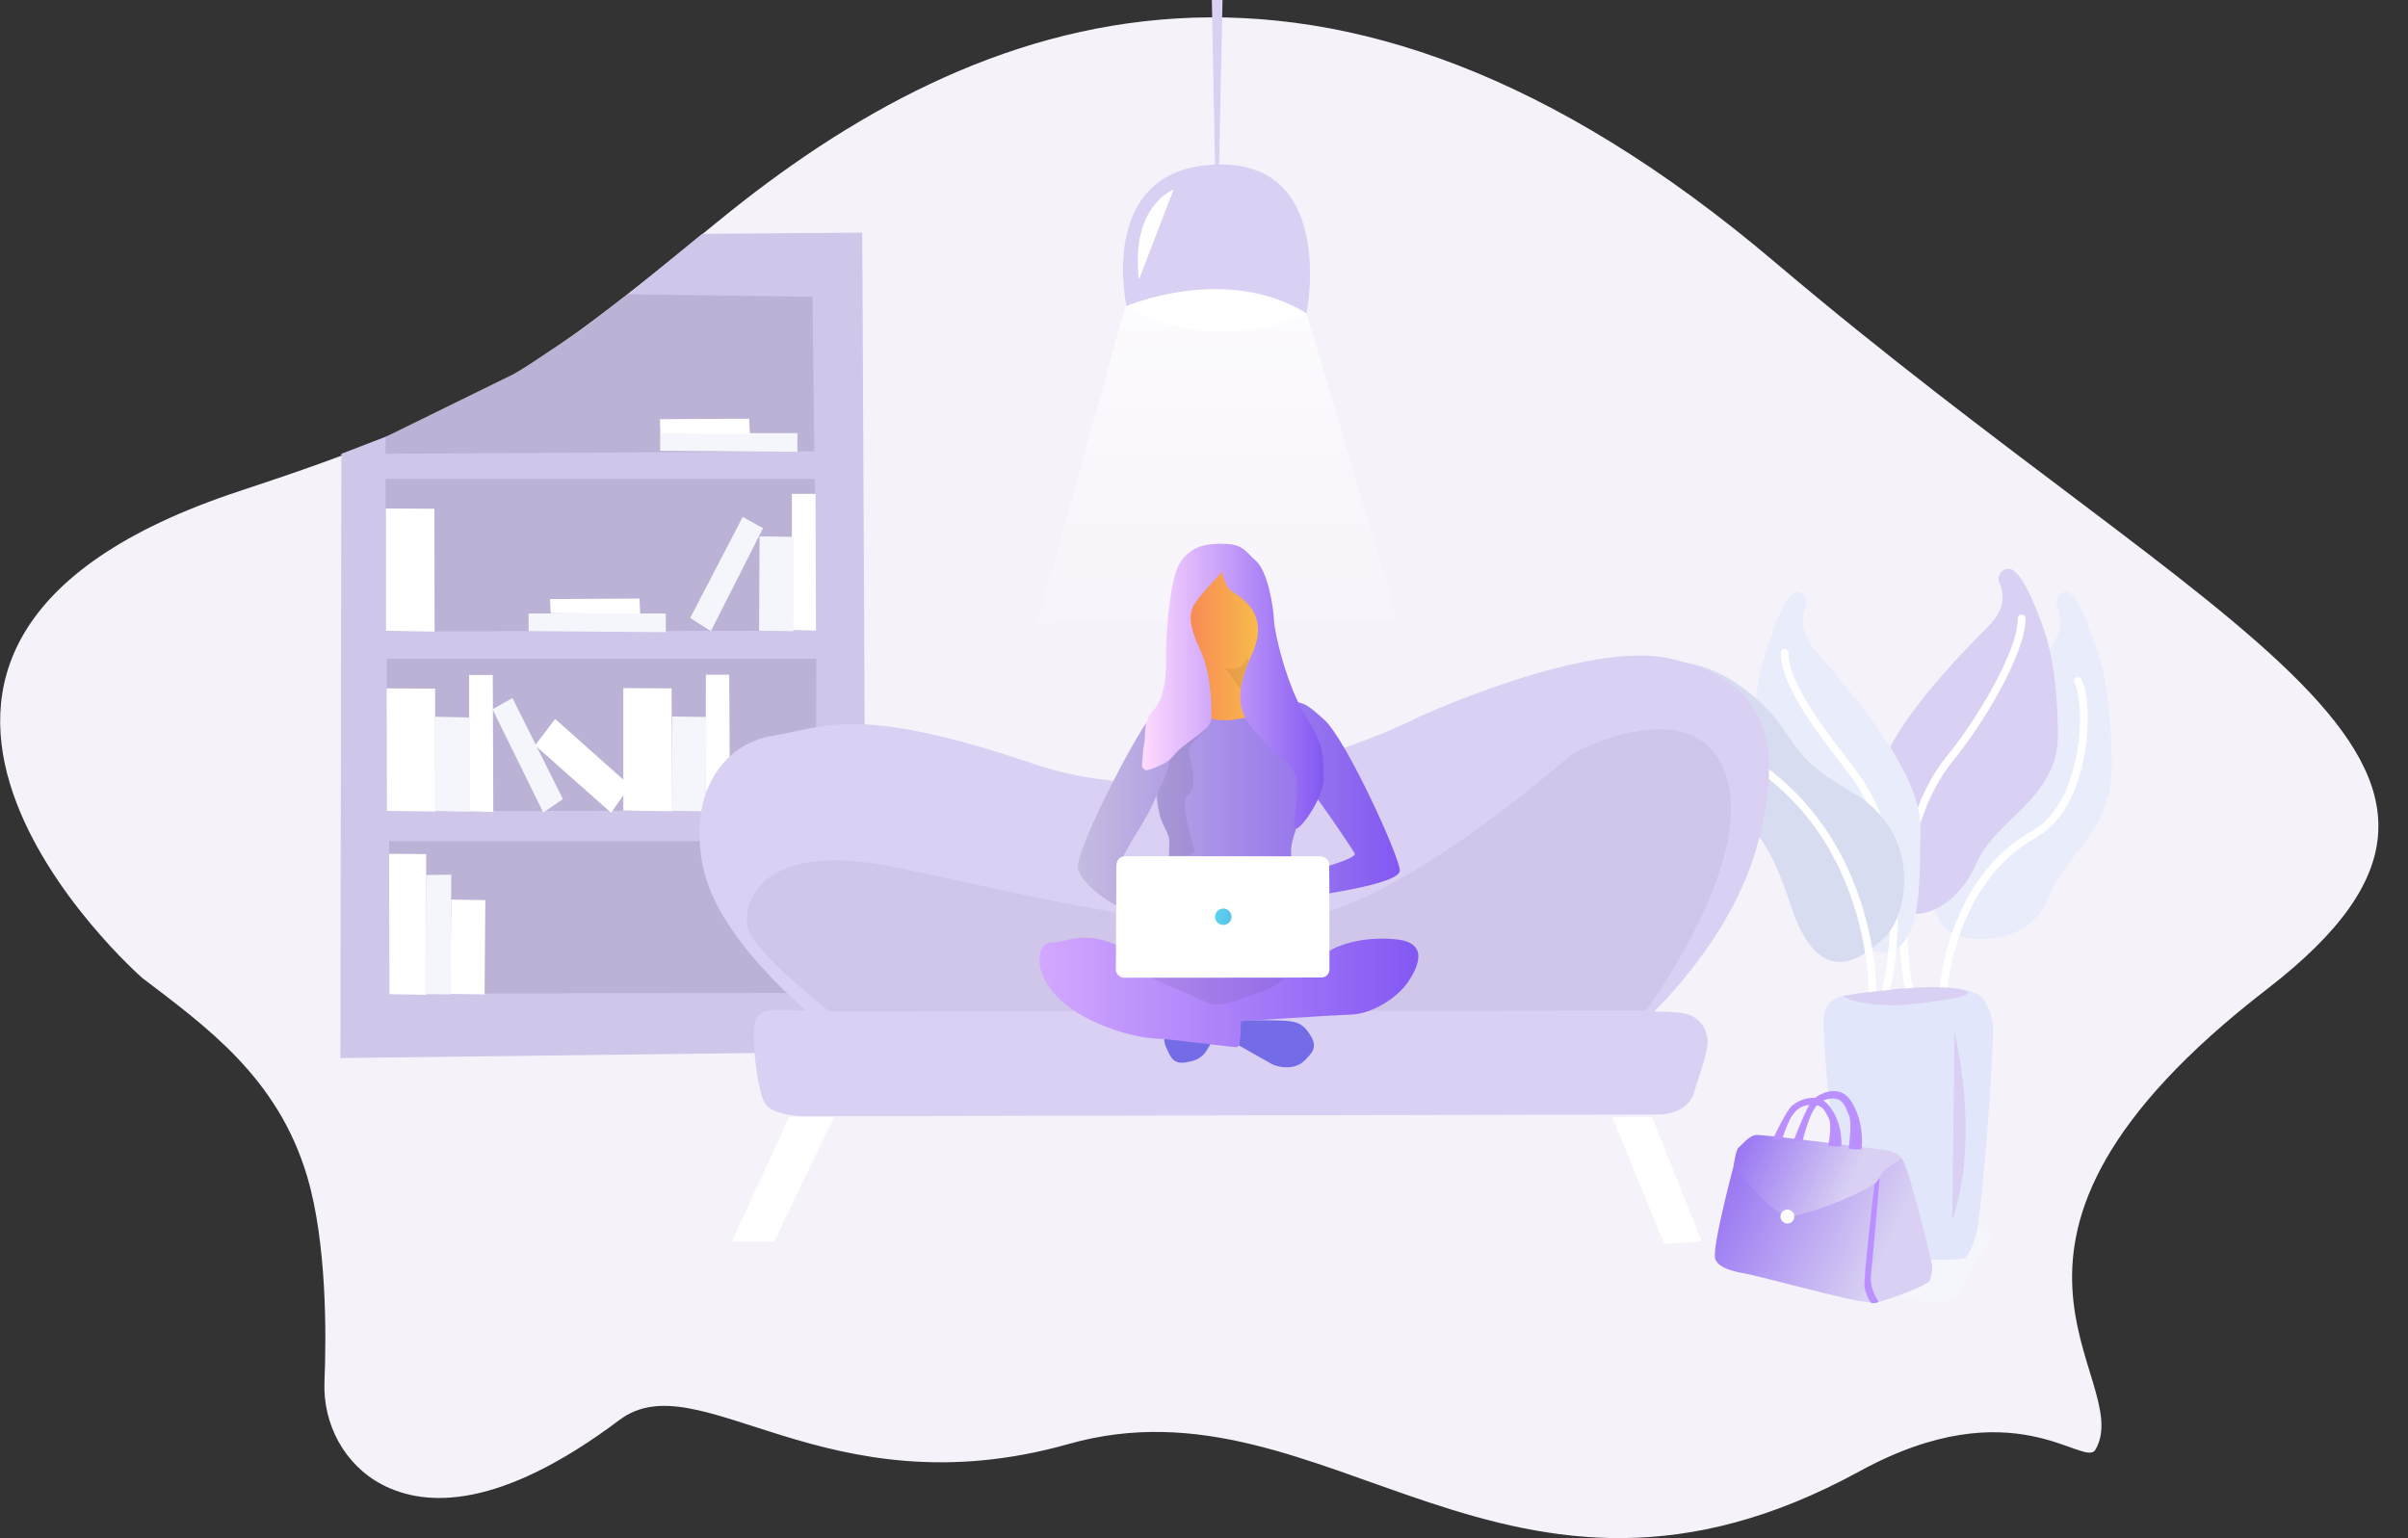 <svg width="936" height="598" viewBox="0 0 936 598" fill="none" xmlns="http://www.w3.org/2000/svg">
<rect x="0" y="0" width="936" height="598" fill="#333333" stroke="none"/>
<path d="M55.184 380.097C55.184 380.097 -91.329 251.56 93.359 190.822C185.461 160.55 207.109 144.978 278.722 86.368C381.165 2.418 515.404 -46.037 689.944 101.939C864.484 249.916 996.21 295.76 881.3 384.449C752.086 484.164 830.755 535.424 814.518 563.569C810.169 571.016 782.916 539.099 722.803 571.983C585.858 646.939 516.177 532.91 415.474 561.344C320.473 588.232 271.667 528.847 240.741 552.06C194.642 586.684 165.745 586.201 148.446 577.109C133.949 569.469 125.445 553.704 126.121 537.165C126.894 518.402 126.991 483.197 119.453 457.567C108.049 418.88 80.118 399.15 55.184 380.097Z" fill="#F6F2FA"/>
<path d="M215.807 137.628L167.775 170.029C167.099 170.415 166.036 163.549 165.359 163.839L132.693 176.412L132.307 411.337L336.709 408.822L335.163 90.431L272.924 90.914L215.807 137.628Z" fill="#CFC6E9"/>
<path d="M199.957 145.269L149.895 169.835L149.799 176.411L316.51 175.444L315.834 115.383L243.93 114.416L227.887 126.699C225.085 128.827 221.606 131.148 217.257 134.05C210.008 138.789 205.659 141.98 199.957 145.269Z" fill="#BBB2D5"/>
<path d="M149.896 186.181V245.468L316.801 245.178V186.181H149.896Z" fill="#BBB2D5"/>
<path d="M150.379 256.106V315.394L317.187 315.007L317.284 256.106H150.379Z" fill="#BBB2D5"/>
<path d="M151.248 327V386.287L318.153 385.997V327H151.248Z" fill="#BBB2D5"/>
<path d="M207.979 289.764L215.807 279.512L244.897 305.432L237.552 315.974L207.979 289.764Z" fill="white"/>
<path d="M150.283 267.616L169.129 267.713L169.225 315.491L150.38 315.298L150.283 267.616Z" fill="white"/>
<path d="M191.453 275.74L199.185 271.388L218.803 310.655L211.169 315.877L191.453 275.74Z" fill="#F5F5FC"/>
<path d="M182.369 262.394H191.55L191.744 315.685L182.369 315.394V262.394Z" fill="white"/>
<path d="M169.225 278.642L182.561 278.932L182.368 315.587L169.031 315.297L169.225 278.642Z" fill="#F5F5FC"/>
<path d="M242.287 267.52L261.036 267.616L261.229 315.394L242.287 315.104V267.52Z" fill="white"/>
<path d="M274.374 262.297H283.459L283.749 315.491L274.277 315.298L274.374 262.297Z" fill="white"/>
<path d="M261.229 278.545L274.566 278.738L274.276 315.394L260.939 315.201L261.229 278.545Z" fill="#F5F5FC"/>
<path d="M151.248 331.933L165.648 332.029L165.745 386.771L151.345 386.481L151.248 331.933Z" fill="white"/>
<path d="M165.648 340.153L175.409 340.057L175.12 386.577L165.455 386.481L165.648 340.153Z" fill="#F5F5FC"/>
<path d="M175.41 349.729L188.65 349.922L188.36 386.578L175.023 386.384L175.41 349.729Z" fill="white"/>
<path d="M256.592 168.385V175.252L309.939 175.639V168.385H256.592Z" fill="#F5F5FC"/>
<path d="M256.494 162.968L256.687 168.481L291.479 168.674L291.189 162.774L256.494 162.968Z" fill="white"/>
<path d="M149.992 197.689L168.838 197.786L168.934 245.564L149.992 245.274V197.689Z" fill="white"/>
<path d="M296.602 205.33L288.677 200.978L268.285 240.245L276.307 245.371L296.602 205.33Z" fill="#F5F5FC"/>
<path d="M307.812 191.983H316.994L317.187 245.178L307.812 244.984V191.983Z" fill="white"/>
<path d="M295.248 208.521L308.585 208.715L308.392 245.371L295.055 245.177L295.248 208.521Z" fill="#F5F5FC"/>
<path d="M205.467 238.504V245.371L258.814 245.758V238.504H205.467Z" fill="#F5F5FC"/>
<path d="M213.777 232.895L214.067 238.407L248.859 238.601L248.569 232.701L213.777 232.895Z" fill="white"/>
<path d="M720.484 479.329C720.484 479.329 704.441 498.285 717.584 498.769C730.728 499.252 757.692 514.534 762.814 500.897C767.936 487.26 778.277 480.393 771.995 478.845C765.713 477.298 760.011 470.914 746.771 471.978C733.531 473.042 720.484 479.329 720.484 479.329Z" fill="#F5F5FC"/>
<path d="M716.328 387.158C716.328 387.158 708.79 387.932 708.79 397.313C708.79 406.695 713.622 487.357 731.985 489.001C743.872 490.065 756.532 489.968 762.814 489.388C765.52 489.097 768.13 480.973 768.613 477.685C771.029 461.63 774.122 422.556 774.798 399.828C774.895 395.185 771.802 389.092 770.159 387.545C760.978 379.131 716.328 387.158 716.328 387.158Z" fill="#E1E6FB"/>
<path d="M805.144 231.057C802.245 228.349 798.186 232.024 799.732 235.796C801.182 239.471 802.245 245.758 796.35 252.528C787.265 263.07 754.503 298.662 754.889 321.584C755.276 344.506 748.124 350.889 754.889 359.593C761.655 368.298 788.908 368.008 796.06 349.438C803.212 330.868 821.284 323.421 820.898 296.921C820.511 270.42 817.418 258.814 814.132 249.723C812.2 244.017 808.914 234.635 805.144 231.057Z" fill="#E9EDFB"/>
<path d="M755.565 383.773C755.565 383.773 758.465 342.282 790.841 324.196C811.136 312.88 812.489 273.613 807.657 264.715" stroke="white" stroke-width="3" stroke-linecap="round" stroke-linejoin="round"/>
<path d="M759.721 401.182C759.721 401.182 769.966 441.996 758.852 474.396L759.721 401.182Z" fill="#D9D0F3"/>
<path d="M783.012 222.062C779.92 219.451 775.571 222.933 777.214 226.608C778.76 230.09 779.823 236.183 773.638 242.663C763.877 252.721 728.892 286.766 729.181 308.721C729.471 330.675 729.181 343.442 736.43 351.76C743.678 360.077 760.591 353.404 768.226 335.705C775.861 318.005 800.312 310.461 799.925 285.025C799.539 259.685 796.156 248.563 792.677 239.858C790.551 234.345 787.071 225.447 783.012 222.062Z" fill="#D9D0F3"/>
<path d="M742.035 384.643C742.035 384.643 730.631 328.257 758.368 294.31C769.482 280.769 785.911 253.592 785.815 240.438" stroke="white" stroke-width="3" stroke-linecap="round" stroke-linejoin="round"/>
<path d="M696.516 231.057C699.318 228.349 703.377 232.024 701.928 235.796C700.478 239.471 699.512 245.758 705.31 252.528C714.298 263.07 746.771 298.662 746.481 321.584C746.191 344.506 746.481 357.852 739.716 366.654C732.951 375.455 717.391 368.395 710.336 349.825C703.281 331.255 680.666 323.421 680.956 296.921C681.246 270.42 684.435 258.814 687.624 249.723C689.557 244.017 692.747 234.635 696.516 231.057Z" fill="#E9EDFB"/>
<path d="M732.951 385.61C732.951 385.61 745.998 334.35 720.291 300.499C710.046 286.959 693.52 266.842 693.714 253.785" stroke="white" stroke-width="3" stroke-linecap="round" stroke-linejoin="round"/>
<path d="M675.641 320.423C675.641 320.423 648.774 321.003 634.277 288.41C619.78 255.816 652.446 249.142 676.414 266.648C700.382 284.154 690.621 291.408 719.227 307.559C747.834 323.711 741.649 355.724 732.758 364.235C723.866 372.747 707.05 385.997 695.84 351.372C684.629 316.748 675.641 320.423 675.641 320.423Z" fill="#D7DCF1"/>
<path d="M727.828 385.997C727.828 385.997 729.761 304.368 648.87 281.93" stroke="white" stroke-width="3" stroke-linecap="round" stroke-linejoin="round"/>
<path d="M716.328 387.158C716.328 387.158 749.284 381.838 762.137 384.643C774.991 387.448 739.426 390.736 739.426 390.736C739.426 390.736 722.417 391.51 716.328 387.158Z" fill="#D9D0F3"/>
<path d="M316.8 395.765C316.8 395.765 279.689 366.46 273.407 337.735C267.125 309.01 280.752 289.087 300.564 285.992C320.376 282.897 332.456 273.418 401.944 297.017C471.431 320.616 551.452 278.738 551.452 278.738C551.452 278.738 616.784 248.659 649.063 256.009C685.788 264.327 693.616 286.572 683.662 326.323C673.707 366.073 639.882 396.152 639.882 396.152L316.8 395.765Z" fill="#D9D0F3"/>
<path d="M299.983 392.67C299.983 392.67 294.185 392.67 293.218 398.473C292.252 404.276 294.185 422.652 297.084 428.455C299.983 434.258 313.61 433.968 313.61 433.968L645.003 433.291C645.003 433.291 656.021 433.388 658.534 424.586C660.563 417.526 663.462 410.466 663.752 405.533C664.042 399.73 659.887 394.701 654.185 393.927C650.609 393.444 646.936 393.25 643.361 393.25C618.136 393.25 299.983 392.67 299.983 392.67Z" fill="#D9D0F3"/>
<path d="M284.521 482.617L306.75 434.259H324.146L300.951 482.617H284.521Z" fill="white"/>
<path d="M626.642 434.259L646.937 483.584L661.434 482.617L642.105 434.259H626.642Z" fill="white"/>
<path d="M322.503 393.25C322.503 393.25 291.963 369.651 290.514 359.883C288.677 347.116 300.178 328.16 344.828 336.574C389.477 344.989 468.243 367.717 510.959 356.111C553.676 344.505 607.41 295.76 611.276 293.148C615.142 290.537 660.855 268.099 671.196 302.337C681.537 336.574 639.786 392.863 639.786 392.863L322.503 393.25Z" fill="#CFC6E9"/>
<path d="M471.045 0L472.301 65.477L473.848 65.187L475.201 0H471.045Z" fill="#D9D0F3"/>
<path d="M437.895 119.155C437.895 119.155 425.717 64.51 473.943 63.93C519.559 63.446 507.865 121.96 507.865 121.96L437.895 119.155Z" fill="#D9D0F3"/>
<path d="M437.412 119.155C437.412 119.155 476.166 102.327 507.866 121.767C507.866 121.767 474.524 139.466 437.412 119.155Z" fill="white"/>
<path d="M456.161 73.698C456.161 73.698 439.248 79.985 442.727 108.71L456.161 73.698Z" fill="white"/>
<path d="M437.413 119.155L403.201 242.276L543.142 240.922L507.867 121.767L437.413 119.155Z" fill="url(#paint0_linear_1951_19099)"/>
<path d="M675.737 446.251C675.737 446.251 665.01 485.228 666.749 489.58C668.489 493.932 677.187 494.803 681.053 495.673C684.919 496.544 720 505.732 723.576 505.925C727.152 506.119 726.862 506.602 728.408 506.602C729.955 506.602 749.477 500.026 750.153 497.704C750.83 495.383 751.41 493.836 750.83 490.934C750.25 488.033 741.359 450.893 738.943 450.12C736.527 449.346 675.737 446.251 675.737 446.251Z" fill="url(#paint1_linear_1951_19099)"/>
<path d="M673.901 453.215C673.901 453.215 674.675 447.122 675.738 446.252C676.801 445.381 679.797 441.416 682.696 441.222C685.595 441.029 732.275 446.929 734.014 447.316C735.754 447.702 738.073 448.573 738.846 450.024C739.619 451.474 732.081 453.215 730.632 457.858C729.182 462.5 702.508 472.269 695.936 472.946C689.364 473.623 673.901 453.215 673.901 453.215Z" fill="url(#paint2_linear_1951_19099)"/>
<path d="M689.171 442.77C689.171 442.77 694.196 431.841 696.613 429.81C698.739 427.972 706.374 424.007 711.013 429.907C716.231 436.58 715.748 444.318 715.748 445.285C715.748 446.252 710.626 445.381 710.626 445.381C710.626 445.381 712.269 437.451 710.819 434.743C709.466 432.228 708.693 429.23 703.861 429.52C699.029 429.81 697.289 432.518 695.839 435.033C694.583 437.547 693.617 440.159 692.747 442.867C692.553 443.157 689.171 442.77 689.171 442.77Z" fill="#BA8FFF"/>
<path d="M697.192 443.447C697.192 443.447 702.218 430.1 704.634 427.585C706.76 425.361 714.878 420.912 719.517 428.069C724.736 436.193 723.673 445.284 723.673 446.348C723.673 447.412 718.551 446.542 718.551 446.542C718.551 446.542 720.097 436.87 718.647 433.485C717.294 430.39 716.521 426.715 711.786 427.101C707.05 427.488 705.214 430.68 703.764 433.872C702.508 436.967 701.541 440.158 700.672 443.447C700.672 443.93 697.192 443.447 697.192 443.447Z" fill="#BA8FFF"/>
<path d="M728.602 460.566C728.602 460.566 724.156 497.995 724.736 500.51C725.316 503.024 726.765 506.603 727.828 506.603C728.891 506.603 730.631 506.409 729.955 505.539C727.732 502.347 726.765 498.382 727.345 494.61C728.022 488.517 730.631 457.857 730.631 457.857L728.602 460.566Z" fill="#BA8FFF"/>
<path d="M694.776 475.653C696.271 475.653 697.482 474.441 697.482 472.945C697.482 471.45 696.271 470.237 694.776 470.237C693.282 470.237 692.07 471.45 692.07 472.945C692.07 474.441 693.282 475.653 694.776 475.653Z" fill="white"/>
<path d="M509.51 402.729C506.708 398.086 504.485 396.926 497.623 396.732C490.761 396.539 481.677 396.636 481.677 396.636L481.58 406.404C481.58 406.404 489.118 410.756 493.177 412.981C493.371 413.077 494.047 413.464 494.53 413.754C495.207 414.045 495.98 414.335 496.753 414.528C500.716 415.399 504.388 414.915 506.998 412.4C509.8 409.499 512.313 407.371 509.51 402.729Z" fill="#736CE6"/>
<path d="M457.805 394.12C457.612 394.314 456.935 394.797 456.549 395.088C455.969 395.571 455.486 396.248 455.002 396.828C452.78 400.214 451.716 403.695 453.263 407.08C454.906 410.756 455.969 413.947 461.188 412.98C466.406 412.11 468.436 410.466 471.239 404.276C474.041 398.086 477.327 389.478 477.231 389.478L468.243 385.803C468.146 385.803 461.284 391.219 457.805 394.12Z" fill="#736CE6"/>
<path d="M482.352 397.022C482.352 397.022 482.449 406.887 480.903 407.081C479.26 407.274 457.225 404.083 448.43 403.696C439.636 403.212 419.727 397.506 409.966 386.48C401.461 376.905 402.814 366.363 409.096 366.363C415.378 366.363 421.08 361.044 436.929 368.588C452.779 376.132 469.595 377.389 479.066 376.712C488.538 375.938 515.018 371.102 517.048 369.555C519.077 368.007 529.031 363.752 542.852 365.202C556.672 366.653 550.1 377.679 547.201 381.935C543.142 387.834 533.477 394.121 525.359 394.411C517.241 394.701 482.352 397.022 482.352 397.022Z" fill="url(#paint3_linear_1951_19099)"/>
<path d="M465.922 225.156C461.283 226.897 455.388 249.916 455.388 249.916L455.291 249.819L454.615 253.011L453.842 257.169L455.388 282.219L470.465 289.763L504.967 299.048L514.534 312.685C514.534 312.685 535.893 334.446 536.086 335.994C536.183 337.541 513.085 345.182 510.862 345.472C505.546 346.246 544.881 336.671 532.22 321.389C526.905 314.813 518.98 295.179 503.42 282.122C494.432 274.579 496.945 253.204 493.756 239.664C489.793 222.738 487.281 217.612 483.318 217.612C479.742 217.612 474.717 221.868 465.922 225.156Z" fill="url(#paint4_linear_1951_19099)"/>
<path d="M514.824 279.898C507.576 273.225 505.16 271.677 498.781 273.902C492.403 276.126 489.31 278.254 480.709 279.608C475.394 280.575 469.885 279.802 464.956 277.674L447.173 279.415C444.951 279.125 419.63 326.709 418.953 336.574C418.567 342.668 432.387 352.049 436.156 352.92C437.702 353.306 440.505 338.315 441.375 336.961L435.576 335.22C436.639 332.609 440.118 326.226 442.438 322.841C443.114 321.777 448.623 312.685 449.396 309.204C449.493 309.494 450.363 316.07 451.136 318.198C452.585 322.067 454.518 324.291 454.518 327.386C454.518 330.481 454.132 342.861 451.909 348.374C449.686 353.887 446.4 366.75 446.4 366.75L503.324 366.46C503.324 366.46 501.294 341.991 502.067 333.576C502.067 333.576 501.198 330.191 502.84 325.258C505.643 317.134 506.416 305.141 505.933 303.207C505.257 300.209 522.653 325.355 526.518 331.642C528.161 334.253 506.416 338.896 504.677 340.927C502.841 343.054 506.513 348.761 506.513 348.761C506.513 348.761 544.301 344.118 544.108 338.412C543.914 332.706 523.232 287.539 514.824 279.898Z" fill="url(#paint5_linear_1951_19099)"/>
<path d="M470.465 211.616C470.465 211.616 459.931 212.003 456.838 223.125C453.745 234.248 453.359 249.723 453.262 252.14C453.166 254.655 454.325 269.55 448.623 275.739C443.694 281.059 445.724 286.282 444.468 290.537L443.888 297.597C443.984 298.468 444.564 299.145 445.434 299.435C446.207 299.628 448.817 298.468 449.3 298.274C455.872 295.663 455.872 293.535 458.384 291.407C460.414 289.667 466.116 285.605 467.856 284.057C469.595 282.413 470.755 281.059 470.851 279.028C471.141 268.776 469.402 259.201 467.179 254.172C464.956 249.142 460.607 240.631 464.183 235.022C467.759 229.412 474.331 223.706 474.717 222.352C475.104 220.998 475.297 227.768 479.26 230.186C483.222 232.604 486.604 235.892 487.861 239.18C488.924 241.889 490.277 246.531 486.508 254.655C482.739 262.683 479.646 273.031 484.962 280.672C490.277 288.313 501.488 296.63 503.324 300.499C505.353 304.754 503.421 314.813 503.034 320.906C502.647 326.999 514.921 310.364 514.535 302.433C514.148 294.502 515.501 291.117 507.866 279.028C500.231 266.938 495.399 246.144 495.206 241.115C495.013 236.085 492.79 222.158 488.247 218.096C484.285 214.711 483.415 211.423 475.394 211.423C473.654 211.326 472.108 211.423 470.465 211.616Z" fill="url(#paint6_linear_1951_19099)"/>
<path opacity="0.07" d="M446.4 379.807L499.748 380.097C499.748 380.097 493.466 385.029 490.47 385.513C487.474 385.997 474.621 392.477 469.788 390.059C466.502 388.221 446.4 379.807 446.4 379.807Z" fill="black"/>
<path opacity="0.07" d="M476.167 259.782C476.167 259.782 481.192 261.039 483.222 258.137C487.861 251.561 483.609 261.522 483.609 261.522C483.609 261.522 482.256 265.391 482.352 267.325C482.449 269.26 477.037 260.072 476.167 259.782Z" fill="black"/>
<path opacity="0.07" d="M456.258 293.632C455.678 294.405 454.712 294.986 454.325 296.92C453.552 300.015 452.682 303.497 450.556 306.688C449.3 308.526 449.976 315.877 452.102 320.422C452.682 321.776 454.615 325.161 454.518 325.935L454.422 332.609H460.124C460.124 332.609 465.053 333.092 463.99 329.127C463.12 325.548 458.481 312.201 461.573 309.3C467.469 303.884 460.027 293.051 462.83 289.57C465.246 286.571 468.628 284.444 468.628 283.38C468.628 282.993 467.759 284.25 467.082 284.637C465.922 285.507 465.343 286.184 464.279 286.765C463.216 287.442 461.573 288.602 460.51 289.473C458.867 290.827 457.514 292.181 456.258 293.632Z" fill="black"/>
<path d="M433.934 336.478C433.934 336.478 433.934 332.996 437.317 332.899C440.699 332.803 513.376 332.899 513.376 332.899C513.376 332.899 516.565 333.286 516.662 335.898C516.758 338.509 516.758 376.906 516.758 376.906C516.758 376.906 516.758 379.904 513.666 380C510.573 380.097 436.447 380.097 436.447 380.097C436.447 380.097 433.644 379.42 433.741 376.615C433.741 373.714 433.934 336.478 433.934 336.478Z" fill="white"/>
<path d="M475.491 359.593C477.252 359.593 478.68 358.164 478.68 356.402C478.68 354.639 477.252 353.21 475.491 353.21C473.73 353.21 472.302 354.639 472.302 356.402C472.302 358.164 473.73 359.593 475.491 359.593Z" fill="url(#paint7_linear_1951_19099)"/>
<defs>
<linearGradient id="paint0_linear_1951_19099" x1="472.936" y1="52.788" x2="473.226" y2="267.267" gradientUnits="userSpaceOnUse">
<stop stop-color="white"/>
<stop offset="1" stop-color="white" stop-opacity="0"/>
</linearGradient>
<linearGradient id="paint1_linear_1951_19099" x1="651.07" y1="446.695" x2="733.365" y2="484.784" gradientUnits="userSpaceOnUse">
<stop stop-color="#8358F3"/>
<stop offset="1" stop-color="#D9D0F3"/>
</linearGradient>
<linearGradient id="paint2_linear_1951_19099" x1="663.797" y1="436.592" x2="718.493" y2="461.91" gradientUnits="userSpaceOnUse">
<stop stop-color="#8358F3"/>
<stop offset="1" stop-color="#D9D0F3"/>
</linearGradient>
<linearGradient id="paint3_linear_1951_19099" x1="551.323" y1="385.832" x2="403.967" y2="385.832" gradientUnits="userSpaceOnUse">
<stop stop-color="#8358F3"/>
<stop offset="1" stop-color="#D3A8FF"/>
</linearGradient>
<linearGradient id="paint4_linear_1951_19099" x1="453.826" y1="281.52" x2="536.024" y2="281.52" gradientUnits="userSpaceOnUse">
<stop stop-color="#F87B58"/>
<stop offset="0.5" stop-color="#F8C548"/>
<stop offset="1" stop-color="#F89C51"/>
</linearGradient>
<linearGradient id="paint5_linear_1951_19099" x1="418.947" y1="319.888" x2="544.014" y2="319.888" gradientUnits="userSpaceOnUse">
<stop stop-color="#C5BCDF"/>
<stop offset="1" stop-color="#8358F3"/>
</linearGradient>
<linearGradient id="paint6_linear_1951_19099" x1="444.004" y1="266.724" x2="514.461" y2="266.724" gradientUnits="userSpaceOnUse">
<stop stop-color="#FFDAFF"/>
<stop offset="1" stop-color="#8358F3"/>
</linearGradient>
<linearGradient id="paint7_linear_1951_19099" x1="478.688" y1="356.42" x2="472.409" y2="356.42" gradientUnits="userSpaceOnUse">
<stop stop-color="#59C2E9"/>
<stop offset="1" stop-color="#5BD3EF"/>
</linearGradient>
</defs>
</svg>
